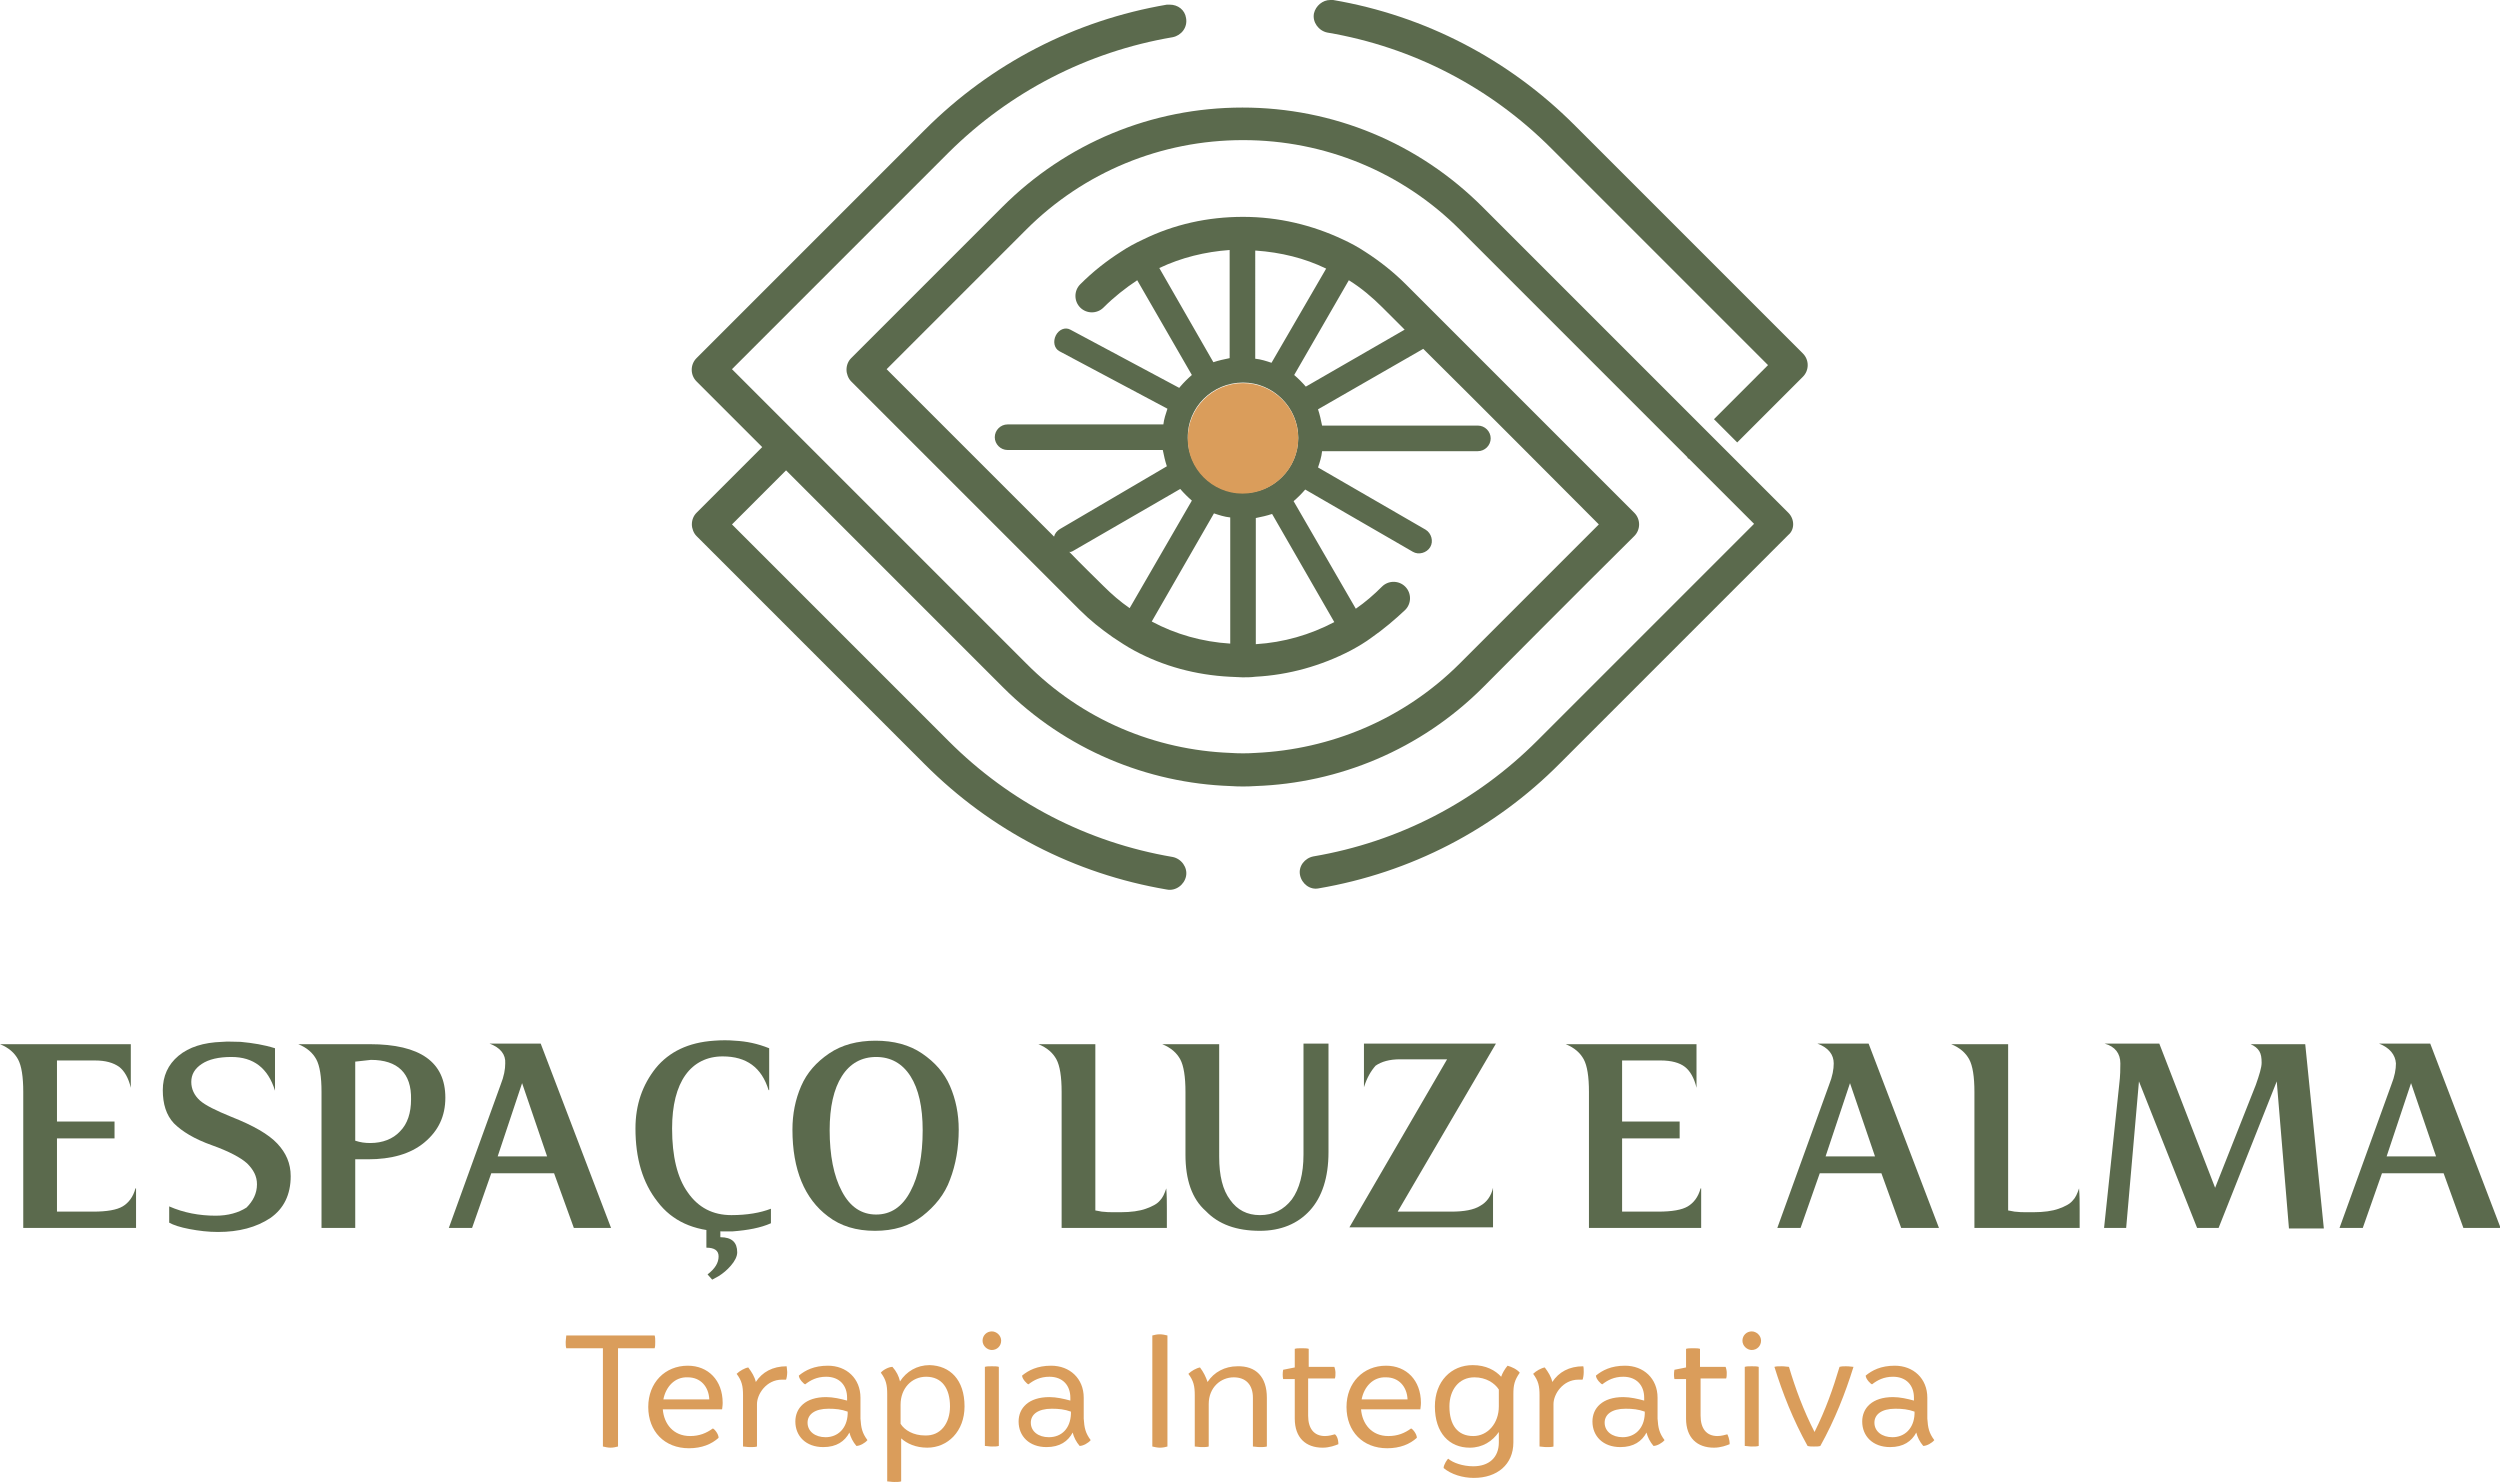 <svg xmlns="http://www.w3.org/2000/svg" xmlns:xlink="http://www.w3.org/1999/xlink" id="Camada_1" x="0px" y="0px" viewBox="0 0 430 255" style="enable-background:new 0 0 430 255;" xml:space="preserve"><style type="text/css">	.st0{fill:#5B6A4D;}	.st1{fill:#DA9D5B;}</style><g>	<g>		<g>			<path class="st0" d="M307.6,88.2l-11.3-11.3l-4-4l-25.6-25.6l-3.2-3.2l-8.5-8.5c-11-11-25.7-17.1-41.3-17.1    c-15.6,0-30.3,6.1-41.3,17.1c-1.9,1.9-5.1,5.1-8.5,8.5c-1.1,1.1-2.1,2.1-3.2,3.2c-7.1,7.1-14.3,14.3-14.3,14.3    c-0.5,0.5-0.8,1.2-0.8,2c0,0.7,0.3,1.5,0.8,2c0,0,29.5,29.5,39.3,39.3c1.8,1.8,3.7,3.3,5.7,4.7c1.2,0.8,2.4,1.6,3.7,2.3    c5,2.7,10.6,4.2,16.4,4.5c0.7,0,1.5,0.1,2.2,0.1c0.7,0,1.5,0,2.2-0.1c5.8-0.3,11.4-1.9,16.4-4.5c1.3-0.7,2.5-1.4,3.7-2.3    c2-1.4,3.9-3,5.7-4.7c1.1-1.1,1.1-2.9,0-4c-1.1-1.1-2.9-1.1-4,0c-1.4,1.4-2.9,2.7-4.5,3.8l-10.7-18.5c0.7-0.6,1.4-1.3,2-2    l18.5,10.7c1,0.6,2.4,0.2,3-0.8c0.6-1,0.2-2.4-0.8-3l-18.5-10.7c0.3-0.9,0.6-1.8,0.7-2.8h26.8c1.2,0,2.2-1,2.2-2.2    c0-1.2-1-2.2-2.2-2.2h-26.8c-0.2-1-0.4-1.9-0.7-2.8L244.8,60C255,70.1,269.7,84.9,275,90.2c-2.4,2.4-6.7,6.7-11,11    c-3.2,3.2-6.5,6.5-8.9,8.9l-2.9,2.9c-0.5,0.5-0.8,0.8-1.1,1.1l0,0c-9.7,9.7-22.3,14.8-35.1,15.4c-1.5,0.1-2.9,0.1-4.4,0    c-12.8-0.5-25.4-5.6-35.1-15.4l-39.1-39.1c-0.1-0.1-0.1-0.1-0.2-0.2c-0.1-0.1-0.1-0.1-0.2-0.2l-11.1-11.1    c6.8-6.8,29-29,37.3-37.3C173.7,15.8,187,8.9,201.7,6.4c1.5-0.3,2.6-1.7,2.3-3.3c-0.2-1.4-1.4-2.3-2.8-2.3c-0.2,0-0.3,0-0.5,0    c-15.8,2.7-30.2,10.1-41.6,21.5c-9.8,9.8-39.3,39.3-39.3,39.3c-1.1,1.1-1.1,2.9,0,4l11.3,11.3l-11.3,11.3c-0.5,0.5-0.8,1.2-0.8,2    c0,0.7,0.3,1.5,0.8,2c0.3,0.3,29.6,29.6,39.3,39.3c11.4,11.4,25.7,18.8,41.6,21.5c1.5,0.3,3-0.8,3.3-2.3c0.3-1.5-0.8-3-2.3-3.3    c-14.7-2.5-28-9.4-38.5-19.9c-8.2-8.2-30.5-30.5-37.3-37.3l9.3-9.3l37.3,37.3c10.8,10.8,24.9,16.5,39.1,17c1.5,0.1,2.9,0.1,4.4,0    c14.2-0.5,28.3-6.2,39.1-17c0,0,0,0,0.1-0.1c0.8-0.8,17.2-17.3,25.9-25.9c1.1-1.1,1.1-2.9,0-4c0,0-18.6-18.6-31.2-31.2    c-1.1-1.1-2.2-2.2-3.2-3.2c-1.9-1.9-3.6-3.6-4.9-4.9c-2.1-2.1-4.5-4-7-5.6c-1.2-0.8-2.5-1.5-3.8-2.1c-5.3-2.5-11.1-3.9-17.2-3.9    c-6.1,0-11.9,1.3-17.2,3.9c-1.3,0.6-2.6,1.3-3.8,2.1c-2.5,1.6-4.8,3.4-7,5.6c-1.1,1.1-1.1,2.9,0,4c1.1,1.1,2.9,1.1,4,0    c1.8-1.8,3.7-3.3,5.8-4.7l9.4,16.3c-0.7,0.6-1.4,1.3-2,2c-0.1,0.1-0.1,0.2-0.2,0.2l-18.7-10c-0.9-0.5-2,0-2.5,1    c-0.5,1-0.3,2.2,0.6,2.7l18.6,9.9c-0.3,0.9-0.6,1.8-0.7,2.7h-26.8c-1.2,0-2.2,1-2.2,2.2c0,1.2,1,2.2,2.2,2.2H200    c0.2,1,0.4,1.9,0.7,2.8L182.3,91c-0.5,0.3-0.9,0.8-1,1.3c-10-10-23.7-23.7-28.8-28.8c2.8-2.8,8.2-8.2,13.4-13.4    c1.1-1.1,2.2-2.2,3.2-3.2c3-3,5.7-5.7,7.4-7.4c9.9-9.9,23.2-15.4,37.3-15.4c14.1,0,27.4,5.5,37.3,15.4l7.4,7.4l3.2,3.2l28.5,28.5    c0,0.1,0.1,0.1,0.1,0.2c0.1,0.1,0.1,0.1,0.2,0.1l11.2,11.2c-6.8,6.8-29,29-37.3,37.3c-10.5,10.5-23.8,17.4-38.5,19.9    c-1.5,0.3-2.6,1.7-2.3,3.2c0.3,1.5,1.7,2.6,3.2,2.3c15.8-2.7,30.2-10.1,41.5-21.5c9.8-9.8,39.3-39.3,39.3-39.3    C308.7,91.1,308.7,89.3,307.6,88.2z M211.6,110.7c-4.8-0.3-9.4-1.6-13.5-3.8l10.7-18.6c0.9,0.3,1.8,0.6,2.8,0.7V110.7z     M229.5,107c-4.2,2.2-8.7,3.5-13.5,3.8V89.1c1-0.2,1.9-0.4,2.8-0.7L229.5,107z M232,48.2c2.1,1.3,4,2.9,5.8,4.7    c1.1,1.1,2.4,2.4,3.8,3.8l-17,9.8c-0.6-0.7-1.3-1.4-2-2L232,48.2z M216,43.1c4.3,0.3,8.4,1.3,12.1,3.1l-9.4,16.2    c-0.9-0.3-1.8-0.6-2.8-0.7V43.1z M199.4,46.1c3.8-1.8,7.9-2.8,12.1-3.1v18.6c-1,0.2-1.9,0.4-2.8,0.7L199.4,46.1z M213.8,65.8    c5.2,0,9.5,4.3,9.5,9.5c0,5.2-4.2,9.5-9.5,9.5c0,0,0,0,0,0c0,0,0,0,0,0c-5.2,0-9.5-4.3-9.5-9.5C204.2,70.1,208.5,65.8,213.8,65.8    z M184.5,94.8L203,84.1c0.6,0.7,1.3,1.4,2,2l-10.7,18.5c-1.6-1.1-3.1-2.4-4.5-3.8c-1.5-1.5-3.6-3.5-5.9-5.9    C184.1,95,184.3,94.9,184.5,94.8z"></path>			<path class="st1" d="M213.7,84.9C213.7,84.9,213.7,84.9,213.7,84.9C213.8,84.9,213.8,84.9,213.7,84.9c5.3,0,9.6-4.3,9.6-9.5    c0-5.3-4.3-9.5-9.5-9.5c-5.3,0-9.5,4.3-9.5,9.5C204.2,80.6,208.5,84.9,213.7,84.9z"></path>		</g>		<path class="st0" d="M310.1,60.8c0,0-29.5-29.5-39.3-39.3C259.5,10.2,245.1,2.7,229.3,0c-0.2,0-0.3,0-0.5,0c-1.3,0-2.5,1-2.8,2.3   c-0.3,1.5,0.8,3,2.3,3.3c14.7,2.5,28,9.4,38.5,19.9c8.3,8.3,30.5,30.5,37.3,37.3l-9.3,9.3l4,4l11.3-11.3   C311.2,63.7,311.2,61.9,310.1,60.8z"></path>	</g>	<g>		<path class="st0" d="M9.8,192.9h9.9v2.9H9.8v12.6H16c2.4,0,4.1-0.3,5.1-0.9c1-0.6,1.8-1.6,2.2-3.1h0.1l0,6.8H4v-23.4   c0-2.6-0.3-4.5-0.9-5.6c-0.6-1.1-1.6-2-3.1-2.6v0h22.5v7.5h0c-0.4-1.7-1.1-2.9-2-3.6c-1-0.7-2.3-1.1-4.2-1.1H9.8V192.9z"></path>		<path class="st0" d="M44.2,203.7c0-1.4-0.6-2.5-1.7-3.6c-1.1-1-3.2-2.1-6-3.1c-3.1-1.1-5.2-2.4-6.6-3.8c-1.3-1.4-1.9-3.3-1.9-5.7   c0-2.4,0.9-4.4,2.7-5.9c1.8-1.5,4.3-2.3,7.5-2.4c1-0.1,2,0,3.2,0c2.1,0.2,4,0.5,5.9,1.1v7.3h0c-1.2-3.9-3.7-5.8-7.5-5.8   c-2.2,0-3.9,0.4-5.1,1.2c-1.2,0.8-1.8,1.8-1.8,3.1c0,1.2,0.5,2.3,1.5,3.2c0.9,0.8,2.7,1.7,5.4,2.8c3.8,1.5,6.4,3,7.9,4.6   c1.5,1.6,2.3,3.4,2.3,5.6c0,3.2-1.2,5.6-3.5,7.2c-2.4,1.6-5.4,2.4-9,2.4c-1.7,0-3.3-0.2-4.9-0.5c-1.6-0.3-2.8-0.7-3.5-1.1v-2.8   c2.5,1.1,5.2,1.6,8,1.6c2.1,0,3.9-0.5,5.3-1.4C43.5,206.6,44.2,205.3,44.2,203.7z"></path>		<path class="st0" d="M61.1,211.2h-5.8v-23.4c0-2.6-0.3-4.5-0.9-5.6c-0.6-1.1-1.6-2-3.1-2.6v0h12.3c8.7,0,13,3.1,13,9.2   c0,3.2-1.2,5.7-3.6,7.7c-2.4,2-5.7,2.9-9.7,2.9h-2.2V211.2z M63.8,182.3l-2.7,0.3v13.6c0.9,0.3,1.7,0.4,2.6,0.4   c2.1,0,3.9-0.7,5.1-2c1.3-1.3,1.9-3.2,1.9-5.5C70.8,184.6,68.4,182.3,63.8,182.3z"></path>		<path class="st0" d="M84.2,179.5H93l12.1,31.7h-6.4l-3.4-9.4H84.5l-3.3,9.4h-4l8.9-24.6c0.6-1.5,0.8-2.7,0.8-3.7   C87,181.4,86.1,180.2,84.2,179.5L84.2,179.5z M94.1,198.9l-4.3-12.6h0l-4.2,12.6H94.1z"></path>		<path class="st0" d="M125.8,209c2.7,0,5-0.4,6.8-1.1v2.5c-1.8,0.8-4,1.2-6.6,1.4h-1.8c-4.9-0.1-8.6-1.8-11.1-5.1   c-2.6-3.3-3.8-7.5-3.8-12.6c0-4.1,1.2-7.5,3.5-10.4c2.3-2.8,5.6-4.4,10-4.7c1.3-0.1,2.5-0.1,3.6,0c2,0.1,3.9,0.5,5.9,1.3v7.2h-0.1   c-1.2-3.9-3.8-5.8-7.9-5.8c-2.7,0-4.9,1.1-6.4,3.2c-1.5,2.1-2.3,5.2-2.3,9.2c0,4.8,0.9,8.5,2.7,11   C120.1,207.7,122.6,209,125.8,209z M121.6,211h2.3v1.8c2,0,2.9,0.9,2.9,2.6c0,0.7-0.4,1.5-1.1,2.3c-0.6,0.7-1.3,1.3-2.1,1.8   l-1.1,0.6l-0.8-0.9c1.3-1,1.9-2,1.9-3.1c0-1-0.7-1.5-2.1-1.5V211z"></path>		<path class="st0" d="M136.3,194.3c0-2.7,0.5-5.2,1.5-7.5c1-2.3,2.6-4.1,4.8-5.6c2.2-1.5,4.9-2.2,8-2.2c3.1,0,5.8,0.7,8,2.2   c2.2,1.5,3.8,3.3,4.8,5.6c1,2.3,1.5,4.8,1.5,7.5c0,3.1-0.5,6-1.5,8.6c-0.9,2.5-2.6,4.6-4.8,6.3c-2.2,1.7-4.9,2.5-8.1,2.5   c-3.2,0-5.9-0.8-8.1-2.5C138.4,206.2,136.3,201.2,136.3,194.3z M158.7,194.4c0-4-0.7-7.1-2.1-9.3c-1.4-2.2-3.4-3.3-5.9-3.3   c-2.5,0-4.5,1.1-5.9,3.3c-1.4,2.2-2.1,5.3-2.1,9.3c0,4.3,0.7,7.9,2.1,10.5c1.4,2.7,3.4,4,5.9,4c2.5,0,4.5-1.3,5.9-4   C158,202.3,158.7,198.8,158.7,194.4z"></path>		<path class="st0" d="M200.7,207.8v3.4h-18.1v-23.4c0-2.6-0.3-4.5-0.9-5.6c-0.6-1.1-1.6-2-3.1-2.6v0h9.8v28.6   c0.1,0,0.5,0.1,1.1,0.2c0.8,0.1,1.4,0.1,2,0.1h0.4h0.9c1.7,0,3.2-0.2,4.3-0.6c1.1-0.4,1.9-0.8,2.4-1.4c0.5-0.5,0.8-1.2,1.1-2.1h0   C200.7,205.7,200.7,206.8,200.7,207.8z"></path>		<path class="st0" d="M203.9,198.6v-10.8c0-2.6-0.3-4.5-0.9-5.6c-0.6-1.1-1.6-2-3.1-2.6v0h9.8V199c0,3.2,0.6,5.7,1.9,7.4   c1.2,1.7,2.9,2.6,5.1,2.6c2.3,0,4.1-0.9,5.5-2.7c1.3-1.8,2-4.4,2-7.7v-19.1h4.3v18.7c0,4.3-1.1,7.7-3.2,10c-2.1,2.3-5,3.5-8.6,3.5   c-4,0-7.1-1.1-9.3-3.4C205,206.2,203.9,202.9,203.9,198.6z"></path>		<path class="st0" d="M234.6,187v-7.5h22.7l-16.9,28.9h9.2c2.2,0,3.9-0.3,5-1c1.1-0.6,1.9-1.7,2.2-3.1h0c0,1.3,0,2.4,0,3.4v3.4   h-24.7l16.8-28.9h-8.1c-1.8,0-3.2,0.4-4.2,1.1C235.8,184.2,235.1,185.4,234.6,187L234.6,187z"></path>		<path class="st0" d="M279,192.9h9.9v2.9H279v12.6h6.2c2.4,0,4.1-0.3,5.1-0.9c1-0.6,1.8-1.6,2.2-3.1h0.1l0,6.8h-19.3v-23.4   c0-2.6-0.3-4.5-0.9-5.6c-0.6-1.1-1.6-2-3.1-2.6v0h22.5v7.5h0c-0.4-1.7-1.1-2.9-2-3.6s-2.3-1.1-4.2-1.1H279V192.9z"></path>		<path class="st0" d="M312.6,179.5h8.8l12.1,31.7H327l-3.4-9.4H313l-3.3,9.4h-4l8.9-24.6c0.6-1.5,0.8-2.7,0.8-3.7   C315.4,181.4,314.5,180.2,312.6,179.5L312.6,179.5z M322.5,198.9l-4.3-12.6h0l-4.2,12.6H322.5z"></path>		<path class="st0" d="M357.7,207.8v3.4h-18.1v-23.4c0-2.6-0.3-4.5-0.9-5.6c-0.6-1.1-1.6-2-3.1-2.6v0h9.8v28.6   c0.1,0,0.5,0.1,1.1,0.2c0.8,0.1,1.4,0.1,2,0.1h0.4h0.9c1.7,0,3.2-0.2,4.3-0.6c1.1-0.4,1.9-0.8,2.4-1.4c0.5-0.5,0.8-1.2,1.1-2.1h0   C357.7,205.7,357.7,206.8,357.7,207.8z"></path>		<path class="st0" d="M391.6,186L391.6,186l-10,25.2h-3.7l-10-25.2h0l-2.2,25.2h-3.8l2.6-24.6c0.2-1.6,0.2-2.8,0.2-3.7   c0-1.7-0.9-2.9-2.7-3.4v0h9.4l9.6,24.8h0l7-17.7c0.6-1.7,1-3,1-3.8c0-0.9-0.1-1.5-0.4-2c-0.3-0.5-0.8-0.9-1.5-1.2v0h9.4l3.2,31.7   h-6L391.6,186z"></path>		<path class="st0" d="M409.2,179.5h8.8l12.1,31.7h-6.4l-3.4-9.4h-10.6l-3.3,9.4h-4l8.9-24.6c0.6-1.5,0.8-2.7,0.8-3.7   C412,181.4,411,180.2,409.2,179.5L409.2,179.5z M419,198.9l-4.3-12.6h0l-4.2,12.6H419z"></path>	</g>	<g>		<path class="st1" d="M112.6,231.9h-6.3v16.9c-0.4,0.1-0.8,0.2-1.3,0.2c-0.4,0-0.9-0.1-1.3-0.2v-16.9h-6.3   c-0.1-0.3-0.1-0.7-0.1-1.1c0-0.4,0.1-0.8,0.1-1.1h15.2c0.1,0.3,0.1,0.7,0.1,1.1C112.7,231.2,112.7,231.6,112.6,231.9z"></path>		<path class="st1" d="M124.2,242.4H114c0.2,2.5,1.8,4.6,4.7,4.6c1.6,0,2.8-0.5,3.9-1.3c0.2,0,1,0.9,1,1.6c-1.2,1.1-2.9,1.8-5.1,1.8   c-4.2,0-7-2.9-7-7.1c0-4.2,2.9-7.1,6.8-7.1c3.5,0,6,2.5,6,6.4C124.3,241.8,124.2,242.3,124.2,242.4z M114.1,240.7h7.9   c-0.1-2.2-1.5-3.8-3.7-3.8C116,236.8,114.5,238.6,114.1,240.7z"></path>		<path class="st1" d="M135.4,236c0,0.5-0.1,1.1-0.2,1.3h-0.7c-2.7,0-4.3,2.5-4.3,4.2v7.3c-0.3,0.1-0.7,0.1-1.2,0.1   c-0.5,0-0.9-0.1-1.2-0.1v-8.8c0-1.6-0.2-2.5-1.1-3.7c0.5-0.5,1.4-1,2-1.1c0.6,0.8,1.1,1.6,1.3,2.5c1.1-1.7,2.9-2.7,5.3-2.7   C135.3,235,135.4,235.8,135.4,236z"></path>		<path class="st1" d="M149.2,247.7c-0.4,0.5-1.3,1-1.9,1c-0.6-0.7-1-1.5-1.2-2.3c-0.8,1.5-2.2,2.5-4.5,2.5c-3,0-4.8-1.9-4.8-4.4   c0-2.3,1.7-4.2,5.3-4.2c1.2,0,2.5,0.3,3.6,0.6v-0.5c0-2.1-1.3-3.6-3.6-3.6c-1.6,0-2.7,0.6-3.6,1.3c-0.2,0-1.1-0.9-1.1-1.5   c1.1-0.9,2.6-1.7,5-1.7c3.2,0,5.6,2.2,5.6,5.5v3.6C148.1,245.6,148.3,246.5,149.2,247.7z M145.8,243.2l0-0.4   c-1.1-0.4-2.1-0.5-3.3-0.5c-2.4,0-3.6,1-3.6,2.4c0,1.5,1.3,2.5,3.1,2.5C144.1,247.2,145.7,245.7,145.8,243.2z"></path>		<path class="st1" d="M165.9,241.9c0,4.3-2.9,7.1-6.4,7.1c-2,0-3.5-0.7-4.5-1.6v7.4c-0.3,0.1-0.7,0.1-1.2,0.1   c-0.5,0-0.9-0.1-1.2-0.1v-15c0-1.6-0.2-2.5-1.1-3.7c0.4-0.5,1.4-1,2-1c0.7,0.8,1.1,1.6,1.3,2.5c1.1-1.7,2.9-2.8,5.1-2.8   C163.4,234.9,165.9,237.3,165.9,241.9z M163.4,241.9c0-3.1-1.4-5.1-4.1-5.1c-2.5,0-4.4,2-4.4,4.8v3.3c0.7,1.1,2.2,2,4.2,2   C161.8,247,163.4,244.8,163.4,241.9z"></path>		<path class="st1" d="M169,230.6c0-0.9,0.7-1.6,1.6-1.6c0.8,0,1.6,0.7,1.6,1.6c0,0.9-0.7,1.6-1.6,1.6   C169.8,232.2,169,231.5,169,230.6z M169.4,235.1c0.3-0.1,0.7-0.1,1.2-0.1c0.5,0,0.9,0,1.2,0.1v13.6c-0.3,0.1-0.7,0.1-1.2,0.1   c-0.5,0-0.9-0.1-1.2-0.1V235.1z"></path>		<path class="st1" d="M187.6,247.7c-0.4,0.5-1.3,1-1.9,1c-0.6-0.7-1-1.5-1.2-2.3c-0.8,1.5-2.2,2.5-4.5,2.5c-3,0-4.8-1.9-4.8-4.4   c0-2.3,1.7-4.2,5.3-4.2c1.2,0,2.5,0.3,3.6,0.6v-0.5c0-2.1-1.3-3.6-3.6-3.6c-1.6,0-2.7,0.6-3.6,1.3c-0.2,0-1.1-0.9-1.1-1.5   c1.1-0.9,2.6-1.7,5-1.7c3.2,0,5.6,2.2,5.6,5.5v3.6C186.5,245.6,186.7,246.5,187.6,247.7z M184.2,243.2l0-0.4   c-1.1-0.4-2.1-0.5-3.3-0.5c-2.4,0-3.6,1-3.6,2.4c0,1.5,1.3,2.5,3.1,2.5C182.6,247.2,184.1,245.7,184.2,243.2z"></path>		<path class="st1" d="M200.8,229.7v19.1c-0.3,0.1-0.8,0.2-1.3,0.2c-0.4,0-0.9-0.1-1.3-0.2v-19.1c0.4-0.1,0.8-0.2,1.3-0.2   C199.9,229.5,200.4,229.6,200.8,229.7z"></path>		<path class="st1" d="M217.9,240.4v8.4c-0.4,0.1-0.7,0.1-1.2,0.1c-0.5,0-0.9-0.1-1.2-0.1v-8.4c0-2.2-1.2-3.5-3.3-3.5   c-2.2,0-4.3,1.7-4.3,4.6v7.3c-0.3,0.1-0.7,0.1-1.2,0.1c-0.5,0-0.9-0.1-1.2-0.1v-8.8c0-1.6-0.2-2.5-1.1-3.7c0.5-0.5,1.4-1,2-1.1   c0.6,0.8,1,1.6,1.3,2.5c1.1-1.7,3-2.7,5.1-2.7C216,234.9,217.9,236.8,217.9,240.4z"></path>		<path class="st1" d="M230.2,248.4c-0.5,0.2-1.5,0.6-2.7,0.6c-2.9,0-4.8-1.7-4.8-5v-6.8h-2c-0.1-0.5-0.1-1,0-1.6l2-0.4V232   c0.3-0.1,0.7-0.1,1.2-0.1c0.5,0,0.9,0,1.2,0.1v3.1h4.4c0.1,0.2,0.2,0.7,0.2,1c0,0.4,0,0.7-0.1,1H225v6.4c0,2.2,1,3.5,2.9,3.5   c0.7,0,1.3-0.2,1.7-0.3C229.9,246.9,230.2,247.5,230.2,248.4z"></path>		<path class="st1" d="M244.3,242.4h-10.2c0.2,2.5,1.8,4.6,4.7,4.6c1.6,0,2.8-0.5,3.9-1.3c0.2,0,1,0.9,1,1.6   c-1.2,1.1-2.9,1.8-5.1,1.8c-4.2,0-7-2.9-7-7.1c0-4.2,2.9-7.1,6.8-7.1c3.5,0,6,2.5,6,6.4C244.4,241.8,244.3,242.3,244.3,242.4z    M234.2,240.7h7.9c-0.1-2.2-1.5-3.8-3.7-3.8C236.1,236.8,234.6,238.6,234.2,240.7z"></path>		<path class="st1" d="M261.4,236.1c-0.9,1.3-1.1,2.1-1.1,3.7v8.3c0,3.8-2.8,6.1-6.8,6.1c-1.9,0-3.9-0.6-5.2-1.7   c0-0.6,0.7-1.6,0.8-1.6c0.8,0.7,2.5,1.3,4.3,1.3c2.7,0,4.4-1.5,4.4-4.1v-1.8c-1.1,1.6-2.8,2.7-5,2.7c-3.5,0-6-2.5-6-7.1   c0-4.3,2.8-7.1,6.5-7.1c2.3,0,3.9,0.9,4.9,2c0.2-0.6,0.6-1.3,1.1-1.9C260,235.1,260.9,235.5,261.4,236.1z M257.8,241.9v-2.8V239   c-0.7-1.1-2.2-2.1-4.2-2.1c-2.7,0-4.3,2.2-4.3,5c0,3.2,1.4,5.1,4.1,5.1C255.9,247,257.8,244.8,257.8,241.9z"></path>		<path class="st1" d="M272.4,236c0,0.5-0.1,1.1-0.2,1.3h-0.7c-2.7,0-4.3,2.5-4.3,4.2v7.3c-0.3,0.1-0.7,0.1-1.2,0.1   c-0.5,0-0.9-0.1-1.2-0.1v-8.8c0-1.6-0.2-2.5-1.1-3.7c0.5-0.5,1.4-1,2-1.1c0.6,0.8,1.1,1.6,1.3,2.5c1.1-1.7,2.9-2.7,5.3-2.7   C272.4,235,272.4,235.8,272.4,236z"></path>		<path class="st1" d="M286.3,247.7c-0.4,0.5-1.3,1-1.9,1c-0.6-0.7-1-1.5-1.2-2.3c-0.8,1.5-2.2,2.5-4.5,2.5c-3,0-4.8-1.9-4.8-4.4   c0-2.3,1.7-4.2,5.3-4.2c1.2,0,2.5,0.3,3.6,0.6v-0.5c0-2.1-1.3-3.6-3.6-3.6c-1.6,0-2.7,0.6-3.6,1.3c-0.2,0-1.1-0.9-1.1-1.5   c1.1-0.9,2.6-1.7,5-1.7c3.2,0,5.6,2.2,5.6,5.5v3.6C285.2,245.6,285.4,246.5,286.3,247.7z M282.9,243.2l0-0.4   c-1.1-0.4-2.1-0.5-3.3-0.5c-2.4,0-3.6,1-3.6,2.4c0,1.5,1.3,2.5,3.1,2.5C281.2,247.2,282.8,245.7,282.9,243.2z"></path>		<path class="st1" d="M297.5,248.4c-0.5,0.2-1.5,0.6-2.7,0.6c-2.9,0-4.8-1.7-4.8-5v-6.8h-2c-0.1-0.5-0.1-1,0-1.6l2-0.4V232   c0.3-0.1,0.7-0.1,1.2-0.1s0.9,0,1.2,0.1v3.1h4.4c0.1,0.2,0.2,0.7,0.2,1c0,0.4,0,0.7-0.1,1h-4.4v6.4c0,2.2,1,3.5,2.9,3.5   c0.7,0,1.3-0.2,1.7-0.3C297.2,246.9,297.5,247.5,297.5,248.4z"></path>		<path class="st1" d="M299.7,230.6c0-0.9,0.7-1.6,1.6-1.6c0.8,0,1.6,0.7,1.6,1.6c0,0.9-0.7,1.6-1.6,1.6   C300.5,232.2,299.7,231.5,299.7,230.6z M300.1,235.1c0.3-0.1,0.7-0.1,1.2-0.1c0.5,0,0.9,0,1.2,0.1v13.6c-0.3,0.1-0.7,0.1-1.2,0.1   c-0.5,0-0.9-0.1-1.2-0.1V235.1z"></path>		<path class="st1" d="M318.8,235.1c-1.4,4.5-3.2,9.1-5.7,13.6c-0.2,0.1-0.7,0.1-1.1,0.1c-0.4,0-0.8,0-1.1-0.1   c-2.5-4.5-4.3-9.1-5.7-13.6c0.3-0.1,0.7-0.1,1.3-0.1c0.5,0,0.9,0.1,1.2,0.1c1.1,3.7,2.5,7.5,4.4,11.2c1.9-3.8,3.2-7.5,4.3-11.2   c0.4-0.1,0.7-0.1,1.1-0.1C318.2,235,318.5,235.1,318.8,235.1z"></path>		<path class="st1" d="M332.7,247.7c-0.4,0.5-1.3,1-1.9,1c-0.6-0.7-1-1.5-1.2-2.3c-0.8,1.5-2.2,2.5-4.5,2.5c-3,0-4.8-1.9-4.8-4.4   c0-2.3,1.7-4.2,5.3-4.2c1.2,0,2.5,0.3,3.6,0.6v-0.5c0-2.1-1.3-3.6-3.6-3.6c-1.6,0-2.7,0.6-3.6,1.3c-0.2,0-1.1-0.9-1.1-1.5   c1.1-0.9,2.6-1.7,5-1.7c3.2,0,5.6,2.2,5.6,5.5v3.6C331.6,245.6,331.8,246.5,332.7,247.7z M329.3,243.2l0-0.4   c-1.1-0.4-2.1-0.5-3.3-0.5c-2.4,0-3.6,1-3.6,2.4c0,1.5,1.3,2.5,3.1,2.5C327.6,247.2,329.2,245.7,329.3,243.2z"></path>	</g></g></svg>